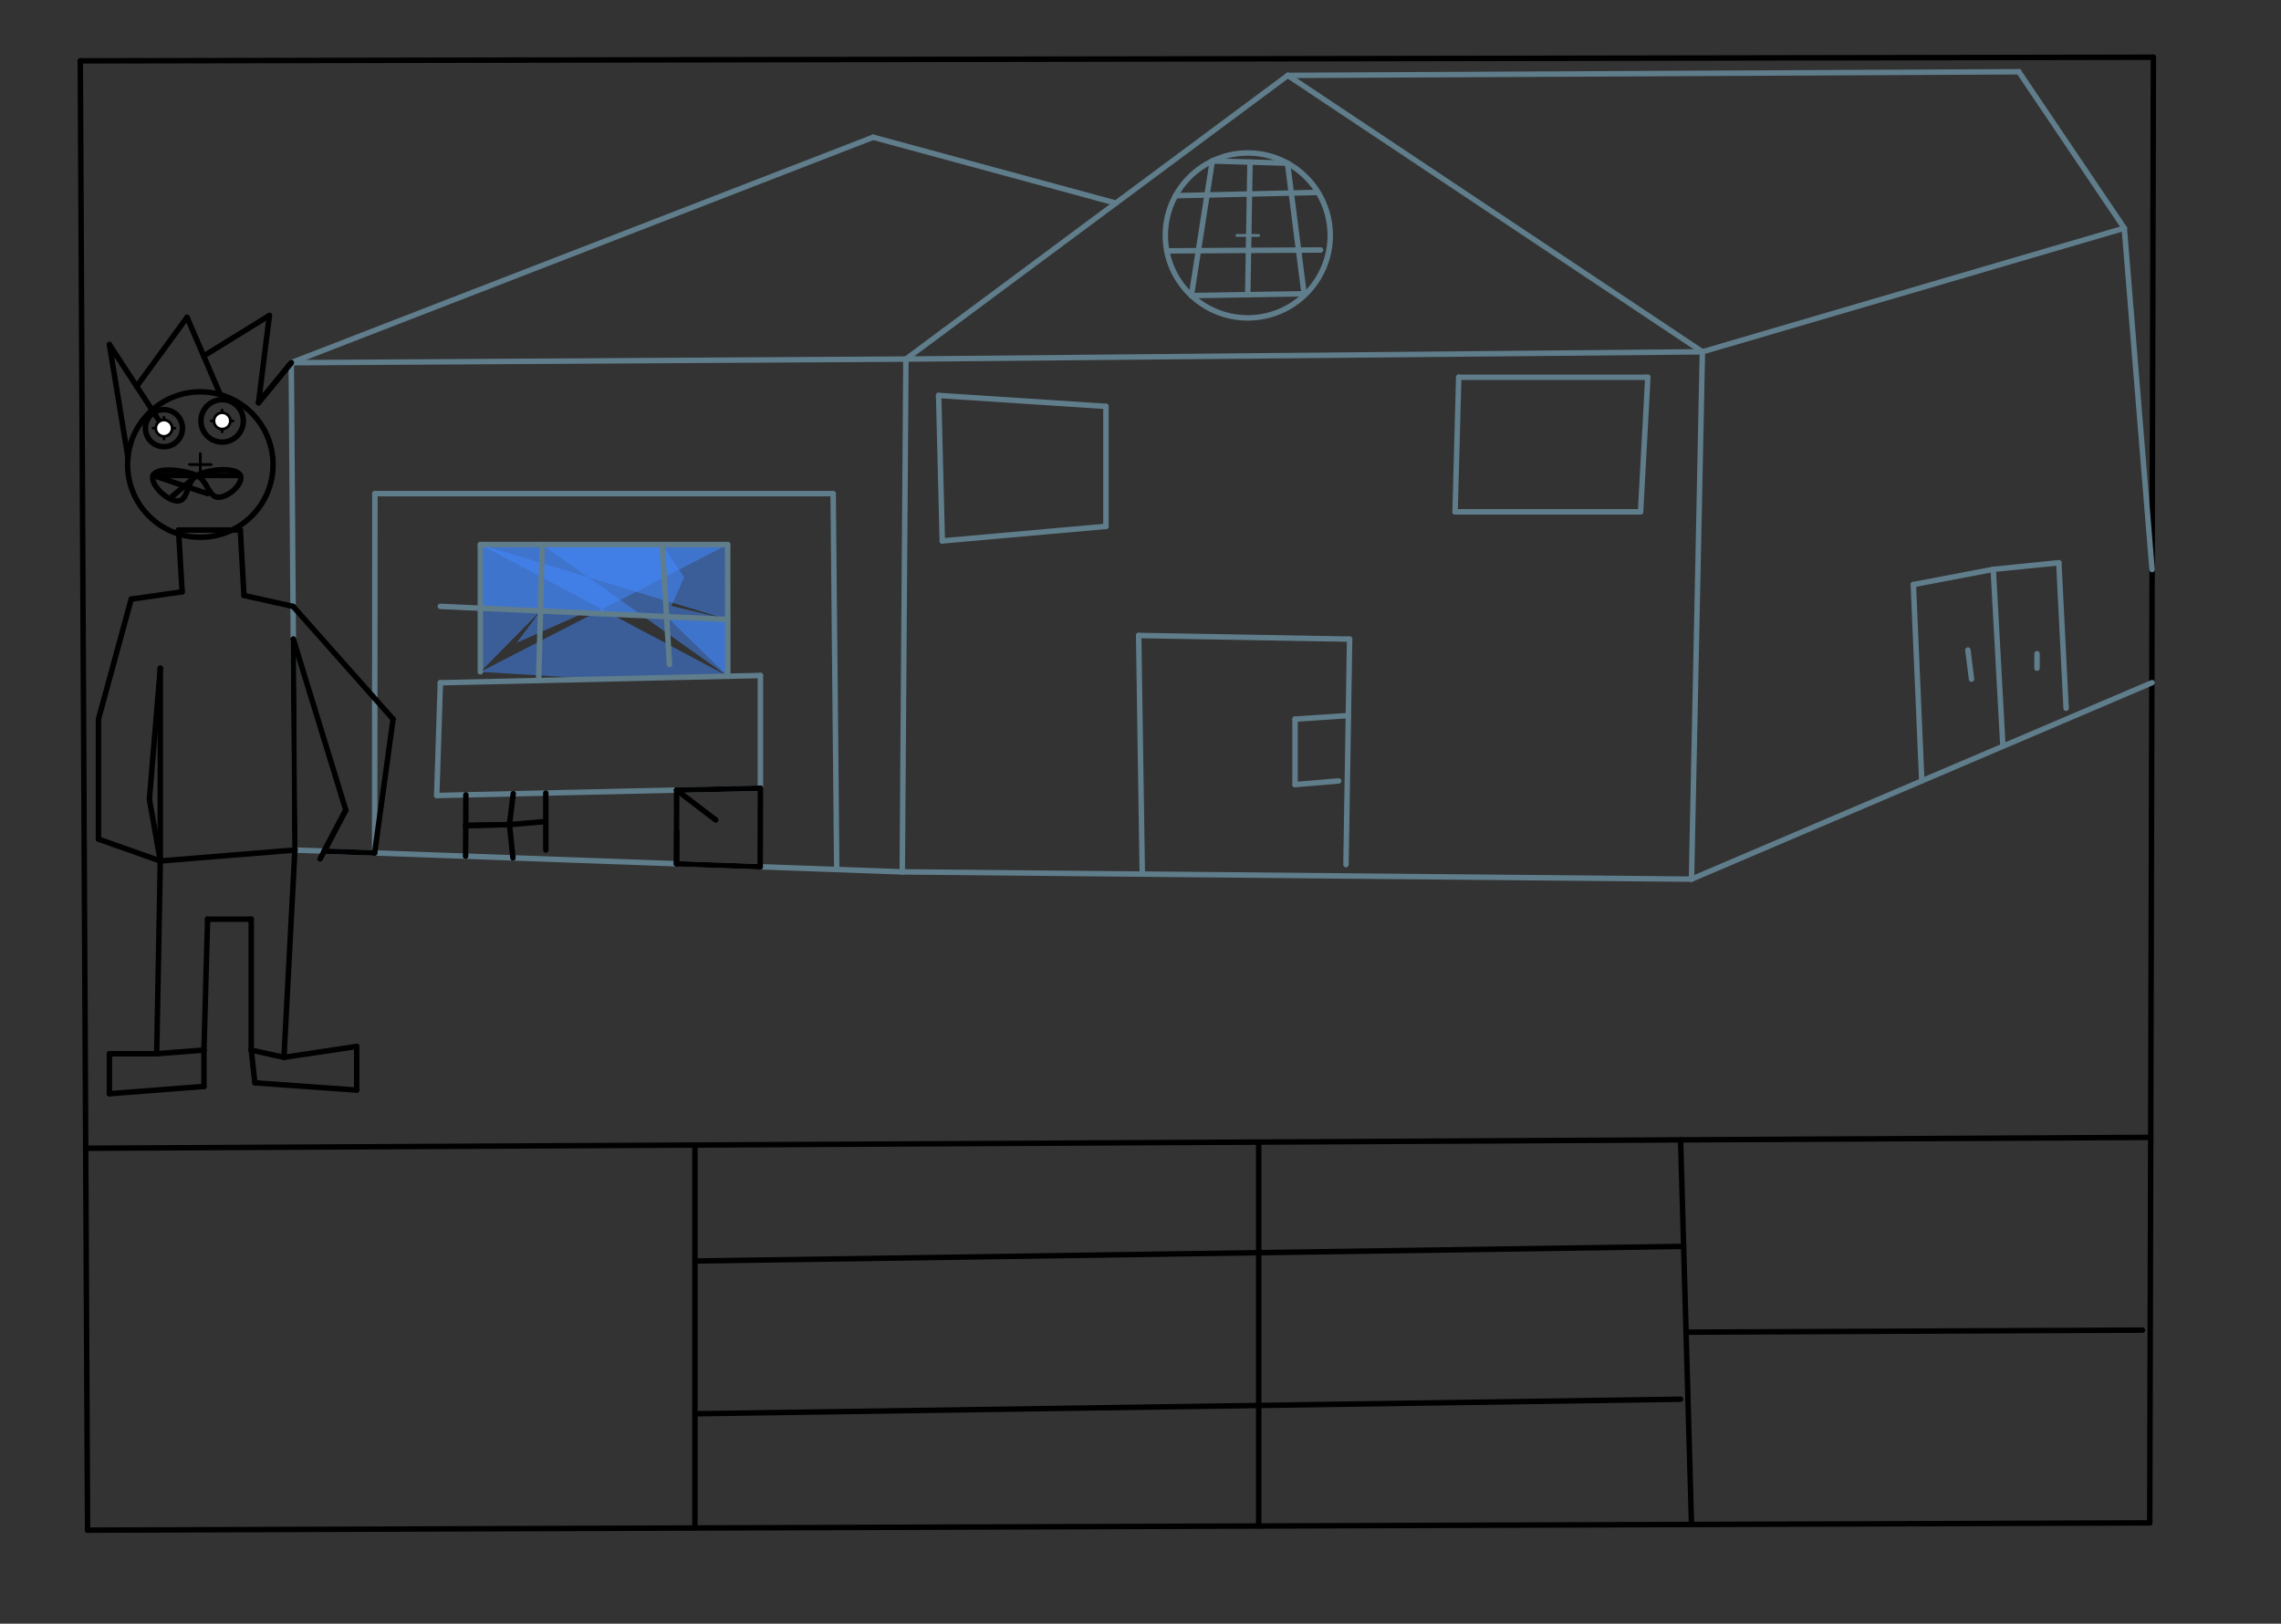<svg xmlns="http://www.w3.org/2000/svg" class="svg--1it" height="100%" preserveAspectRatio="xMidYMid meet" viewBox="0 0 836.22 595.276" width="100%"><rect x="0" y="0" width="836.22" height="595.276" fill="#333333" stroke="none"/><defs><marker id="marker-arrow" markerHeight="16" markerUnits="userSpaceOnUse" markerWidth="24" orient="auto-start-reverse" refX="24" refY="4" viewBox="0 0 24 8"><path d="M 0 0 L 24 4 L 0 8 z" stroke="inherit"></path></marker></defs><g class="aux-layer--1FB"></g><g class="main-layer--3Vd"><g class="element--2qn"><g fill="#448aff" opacity="0.5"><path d="M 176.104 246.312 L 266.771 199.646 L 176.104 199.646 L 266.807 247.917 L 220.104 248.979 L 176.104 246.312 Z" stroke="none"></path></g></g><g class="element--2qn"><g fill="#448aff" opacity="0.5"><path d="M 176.104 222.979 L 266.699 227.097 L 176.104 199.646 L 266.771 199.646 L 266.807 247.917 L 198.771 199.646 L 176.104 199.646 L 176.104 246.312 L 176.104 222.979 Z" stroke="none"></path></g></g><g class="element--2qn"><g fill="#448aff" opacity="0.5"><path d="M 176.104 246.312 L 176.104 246.312 L 198.14 223.981 L 176.104 222.979 L 189.438 235.646 L 214.068 224.705 L 214.068 224.705 L 266.699 227.097 L 244.373 226.082 L 250.771 211.646 L 242.771 199.646 L 176.104 199.646 L 176.104 222.979 L 214.068 224.705 L 244.104 221.646 L 244.373 226.082 L 176.104 222.979 L 266.807 247.917 L 176.104 222.979 L 244.373 226.082 L 266.807 247.917 L 266.699 227.097 L 244.104 221.646 L 266.807 247.917 L 266.699 227.097 L 244.104 221.646 L 250.771 211.646 L 242.771 199.646 L 214.068 224.705 L 198.14 223.981 L 189.438 235.646 L 176.104 222.979 L 176.104 246.312 Z" stroke="none"></path></g></g><g class="element--2qn"><line stroke="#000000" stroke-dasharray="none" stroke-linecap="round" stroke-width="2" x1="29.438" x2="32.104" y1="22.312" y2="560.979"></line></g><g class="element--2qn"><line stroke="#000000" stroke-dasharray="none" stroke-linecap="round" stroke-width="2" x1="32.104" x2="788.104" y1="560.979" y2="558.312"></line></g><g class="element--2qn"><line stroke="#000000" stroke-dasharray="none" stroke-linecap="round" stroke-width="2" x1="788.104" x2="789.438" y1="558.312" y2="20.979"></line></g><g class="element--2qn"><line stroke="#000000" stroke-dasharray="none" stroke-linecap="round" stroke-width="2" x1="789.438" x2="29.438" y1="20.979" y2="22.312"></line></g><g class="element--2qn"><line stroke="#000000" stroke-dasharray="none" stroke-linecap="round" stroke-width="2" x1="31.411" x2="788.455" y1="420.969" y2="416.983"></line></g><g class="element--2qn"><line stroke="#000000" stroke-dasharray="none" stroke-linecap="round" stroke-width="2" x1="254.773" x2="254.772" y1="560.194" y2="419.793"></line></g><g class="element--2qn"><line stroke="#000000" stroke-dasharray="none" stroke-linecap="round" stroke-width="2" x1="461.446" x2="461.447" y1="559.465" y2="418.705"></line></g><g class="element--2qn"><line stroke="#000000" stroke-dasharray="none" stroke-linecap="round" stroke-width="2" x1="620.111" x2="616.109" y1="558.905" y2="417.89"></line></g><g class="element--2qn"><line stroke="#000000" stroke-dasharray="none" stroke-linecap="round" stroke-width="2" x1="254.772" x2="617.217" y1="462.312" y2="456.948"></line></g><g class="element--2qn"><line stroke="#000000" stroke-dasharray="none" stroke-linecap="round" stroke-width="2" x1="254.772" x2="616.104" y1="518.312" y2="512.979"></line></g><g class="element--2qn"><line stroke="#000000" stroke-dasharray="none" stroke-linecap="round" stroke-width="2" x1="618.11" x2="785.438" y1="488.398" y2="487.646"></line></g><g class="element--2qn"><line stroke="#607D8B" stroke-dasharray="none" stroke-linecap="round" stroke-width="2" x1="330.771" x2="332.114" y1="319.646" y2="131.646"></line></g><g class="element--2qn"><line stroke="#607D8B" stroke-dasharray="none" stroke-linecap="round" stroke-width="2" x1="332.114" x2="624.104" y1="131.646" y2="128.979"></line></g><g class="element--2qn"><line stroke="#607D8B" stroke-dasharray="none" stroke-linecap="round" stroke-width="2" x1="624.104" x2="620.104" y1="128.979" y2="322.312"></line></g><g class="element--2qn"><line stroke="#607D8B" stroke-dasharray="none" stroke-linecap="round" stroke-width="2" x1="620.104" x2="330.771" y1="322.312" y2="319.646"></line></g><g class="element--2qn"><line stroke="#607D8B" stroke-dasharray="none" stroke-linecap="round" stroke-width="2" x1="418.763" x2="417.438" y1="320.457" y2="232.979"></line></g><g class="element--2qn"><line stroke="#607D8B" stroke-dasharray="none" stroke-linecap="round" stroke-width="2" x1="417.438" x2="494.771" y1="232.979" y2="234.312"></line></g><g class="element--2qn"><line stroke="#607D8B" stroke-dasharray="none" stroke-linecap="round" stroke-width="2" x1="494.771" x2="493.438" y1="234.312" y2="316.979"></line></g><g class="element--2qn"><line stroke="#607D8B" stroke-dasharray="none" stroke-linecap="round" stroke-width="2" x1="533.438" x2="534.771" y1="187.646" y2="138.312"></line></g><g class="element--2qn"><line stroke="#607D8B" stroke-dasharray="none" stroke-linecap="round" stroke-width="2" x1="534.771" x2="604.104" y1="138.312" y2="138.312"></line></g><g class="element--2qn"><line stroke="#607D8B" stroke-dasharray="none" stroke-linecap="round" stroke-width="2" x1="604.104" x2="601.438" y1="138.312" y2="187.646"></line></g><g class="element--2qn"><line stroke="#607D8B" stroke-dasharray="none" stroke-linecap="round" stroke-width="2" x1="601.438" x2="533.438" y1="187.646" y2="187.646"></line></g><g class="element--2qn"><line stroke="#607D8B" stroke-dasharray="none" stroke-linecap="round" stroke-width="2" x1="624.104" x2="778.771" y1="128.979" y2="83.646"></line></g><g class="element--2qn"><line stroke="#607D8B" stroke-dasharray="none" stroke-linecap="round" stroke-width="2" x1="620.104" x2="788.943" y1="322.312" y2="250.279"></line></g><g class="element--2qn"><line stroke="#607D8B" stroke-dasharray="none" stroke-linecap="round" stroke-width="2" x1="704.524" x2="701.438" y1="286.296" y2="214.312"></line></g><g class="element--2qn"><line stroke="#607D8B" stroke-dasharray="none" stroke-linecap="round" stroke-width="2" x1="701.438" x2="730.724" y1="214.312" y2="208.734"></line></g><g class="element--2qn"><line stroke="#607D8B" stroke-dasharray="none" stroke-linecap="round" stroke-width="2" x1="730.724" x2="734.26" y1="208.734" y2="273.371"></line></g><g class="element--2qn"><line stroke="#607D8B" stroke-dasharray="none" stroke-linecap="round" stroke-width="2" x1="730.724" x2="754.771" y1="208.734" y2="206.312"></line></g><g class="element--2qn"><line stroke="#607D8B" stroke-dasharray="none" stroke-linecap="round" stroke-width="2" x1="754.771" x2="757.438" y1="206.312" y2="259.646"></line></g><g class="element--2qn"><line stroke="#607D8B" stroke-dasharray="none" stroke-linecap="round" stroke-width="2" x1="746.771" x2="746.771" y1="239.646" y2="244.979"></line></g><g class="element--2qn"><line stroke="#607D8B" stroke-dasharray="none" stroke-linecap="round" stroke-width="2" x1="721.438" x2="722.771" y1="238.312" y2="248.979"></line></g><g class="element--2qn"><line stroke="#607D8B" stroke-dasharray="none" stroke-linecap="round" stroke-width="2" x1="474.771" x2="474.771" y1="263.646" y2="287.646"></line></g><g class="element--2qn"><line stroke="#607D8B" stroke-dasharray="none" stroke-linecap="round" stroke-width="2" x1="474.771" x2="490.771" y1="287.646" y2="286.312"></line></g><g class="element--2qn"><line stroke="#607D8B" stroke-dasharray="none" stroke-linecap="round" stroke-width="2" x1="474.771" x2="494.304" y1="263.646" y2="262.349"></line></g><g class="element--2qn"><line stroke="#607D8B" stroke-dasharray="none" stroke-linecap="round" stroke-width="2" x1="346.062" x2="472.104" y1="121.283" y2="27.646"></line></g><g class="element--2qn"><line stroke="#607D8B" stroke-dasharray="none" stroke-linecap="round" stroke-width="2" x1="472.104" x2="624.104" y1="27.646" y2="128.979"></line></g><g class="element--2qn"><line stroke="#607D8B" stroke-dasharray="none" stroke-linecap="round" stroke-width="2" x1="346.062" x2="332.114" y1="121.283" y2="131.646"></line></g><g class="element--2qn"><line stroke="#607D8B" stroke-dasharray="none" stroke-linecap="round" stroke-width="2" x1="472.104" x2="740.104" y1="27.646" y2="26.312"></line></g><g class="element--2qn"><line stroke="#607D8B" stroke-dasharray="none" stroke-linecap="round" stroke-width="2" x1="740.104" x2="778.771" y1="26.312" y2="83.646"></line></g><g class="element--2qn"><line stroke="#607D8B" stroke-dasharray="none" stroke-linecap="round" stroke-width="2" x1="778.771" x2="788.956" y1="83.646" y2="208.803"></line></g><g class="element--2qn"><line stroke="#607D8B" stroke-dasharray="none" stroke-linecap="round" stroke-width="2" x1="345.438" x2="344.104" y1="198.312" y2="144.979"></line></g><g class="element--2qn"><line stroke="#607D8B" stroke-dasharray="none" stroke-linecap="round" stroke-width="2" x1="344.104" x2="405.438" y1="144.979" y2="148.979"></line></g><g class="element--2qn"><line stroke="#607D8B" stroke-dasharray="none" stroke-linecap="round" stroke-width="2" x1="405.438" x2="405.438" y1="148.979" y2="192.979"></line></g><g class="element--2qn"><line stroke="#607D8B" stroke-dasharray="none" stroke-linecap="round" stroke-width="2" x1="405.438" x2="345.438" y1="192.979" y2="198.312"></line></g><g class="element--2qn"><g class="center--1s5"><line x1="453.438" y1="86.312" x2="461.438" y2="86.312" stroke="#607D8B" stroke-width="1" stroke-linecap="round"></line><line x1="457.438" y1="82.312" x2="457.438" y2="90.312" stroke="#607D8B" stroke-width="1" stroke-linecap="round"></line><circle class="hit--230" cx="457.438" cy="86.312" r="4" stroke="none" fill="transparent"></circle></g><circle cx="457.438" cy="86.312" fill="none" r="30.229" stroke="#607D8B" stroke-dasharray="none" stroke-width="2"></circle></g><g class="element--2qn"><line stroke="#607D8B" stroke-dasharray="none" stroke-linecap="round" stroke-width="2" x1="430.951" x2="482.735" y1="71.745" y2="70.561"></line></g><g class="element--2qn"><line stroke="#607D8B" stroke-dasharray="none" stroke-linecap="round" stroke-width="2" x1="427.743" x2="484.104" y1="91.969" y2="91.646"></line></g><g class="element--2qn"><line stroke="#607D8B" stroke-dasharray="none" stroke-linecap="round" stroke-width="2" x1="436.763" x2="478.081" y1="108.366" y2="107.699"></line></g><g class="element--2qn"><line stroke="#607D8B" stroke-dasharray="none" stroke-linecap="round" stroke-width="2" x1="444.441" x2="472.079" y1="59.02" y2="59.828"></line></g><g class="element--2qn"><line stroke="#607D8B" stroke-dasharray="none" stroke-linecap="round" stroke-width="2" x1="472.005" x2="478.081" y1="59.826" y2="107.699"></line></g><g class="element--2qn"><line stroke="#607D8B" stroke-dasharray="none" stroke-linecap="round" stroke-width="2" x1="458.26" x2="457.422" y1="59.424" y2="108.032"></line></g><g class="element--2qn"><line stroke="#607D8B" stroke-dasharray="none" stroke-linecap="round" stroke-width="2" x1="444.441" x2="436.763" y1="59.02" y2="108.366"></line></g><g class="element--2qn"><line stroke="#607D8B" stroke-dasharray="none" stroke-linecap="round" stroke-width="2" x1="332.114" x2="106.771" y1="131.646" y2="132.979"></line></g><g class="element--2qn"><line stroke="#607D8B" stroke-dasharray="none" stroke-linecap="round" stroke-width="2" x1="106.771" x2="108.104" y1="132.979" y2="311.646"></line></g><g class="element--2qn"><line stroke="#607D8B" stroke-dasharray="none" stroke-linecap="round" stroke-width="2" x1="108.104" x2="330.771" y1="311.646" y2="319.646"></line></g><g class="element--2qn"><line stroke="#607D8B" stroke-dasharray="none" stroke-linecap="round" stroke-width="2" x1="137.352" x2="137.438" y1="312.697" y2="180.979"></line></g><g class="element--2qn"><line stroke="#607D8B" stroke-dasharray="none" stroke-linecap="round" stroke-width="2" x1="137.438" x2="305.438" y1="180.979" y2="180.979"></line></g><g class="element--2qn"><line stroke="#607D8B" stroke-dasharray="none" stroke-linecap="round" stroke-width="2" x1="305.438" x2="306.754" y1="180.979" y2="318.782"></line></g><g class="element--2qn"><line stroke="#607D8B" stroke-dasharray="none" stroke-linecap="round" stroke-width="2" x1="106.771" x2="320.104" y1="132.979" y2="50.312"></line></g><g class="element--2qn"><line stroke="#607D8B" stroke-dasharray="none" stroke-linecap="round" stroke-width="2" x1="320.104" x2="409.083" y1="50.312" y2="74.465"></line></g><g class="element--2qn"><line stroke="#607D8B" stroke-dasharray="none" stroke-linecap="round" stroke-width="2" x1="160.104" x2="278.771" y1="291.646" y2="288.979"></line></g><g class="element--2qn"><line stroke="#607D8B" stroke-dasharray="none" stroke-linecap="round" stroke-width="2" x1="278.771" x2="278.771" y1="288.979" y2="247.646"></line></g><g class="element--2qn"><line stroke="#607D8B" stroke-dasharray="none" stroke-linecap="round" stroke-width="2" x1="278.771" x2="161.438" y1="247.646" y2="250.312"></line></g><g class="element--2qn"><line stroke="#607D8B" stroke-dasharray="none" stroke-linecap="round" stroke-width="2" x1="161.438" x2="160.104" y1="250.312" y2="291.646"></line></g><g class="element--2qn"><line stroke="#607D8B" stroke-dasharray="none" stroke-linecap="round" stroke-width="2" x1="176.104" x2="176.104" y1="246.312" y2="199.646"></line></g><g class="element--2qn"><line stroke="#607D8B" stroke-dasharray="none" stroke-linecap="round" stroke-width="2" x1="176.104" x2="266.771" y1="199.646" y2="199.646"></line></g><g class="element--2qn"><line stroke="#607D8B" stroke-dasharray="none" stroke-linecap="round" stroke-width="2" x1="266.771" x2="266.807" y1="199.646" y2="247.917"></line></g><g class="element--2qn"><line stroke="#607D8B" stroke-dasharray="none" stroke-linecap="round" stroke-width="2" x1="266.699" x2="161.438" y1="227.097" y2="222.312"></line></g><g class="element--2qn"><line stroke="#607D8B" stroke-dasharray="none" stroke-linecap="round" stroke-width="2" x1="245.438" x2="242.771" y1="243.646" y2="199.646"></line></g><g class="element--2qn"><line stroke="#607D8B" stroke-dasharray="none" stroke-linecap="round" stroke-width="2" x1="198.771" x2="197.48" y1="199.646" y2="249.489"></line></g><g class="element--2qn"><line stroke="#000000" stroke-dasharray="none" stroke-linecap="round" stroke-width="2" x1="170.795" x2="170.69" y1="291.406" y2="313.894"></line></g><g class="element--2qn"><line stroke="#000000" stroke-dasharray="none" stroke-linecap="round" stroke-width="2" x1="170.743" x2="186.771" y1="302.65" y2="302.312"></line></g><g class="element--2qn"><line stroke="#000000" stroke-dasharray="none" stroke-linecap="round" stroke-width="2" x1="186.771" x2="170.743" y1="302.312" y2="302.65"></line></g><g class="element--2qn"><line stroke="#000000" stroke-dasharray="none" stroke-linecap="round" stroke-width="2" x1="186.771" x2="188.155" y1="302.312" y2="290.974"></line></g><g class="element--2qn"><line stroke="#000000" stroke-dasharray="none" stroke-linecap="round" stroke-width="2" x1="188.049" x2="186.771" y1="314.518" y2="302.312"></line></g><g class="element--2qn"><line stroke="#000000" stroke-dasharray="none" stroke-linecap="round" stroke-width="2" x1="278.771" x2="278.694" y1="288.979" y2="317.772"></line></g><g class="element--2qn"><line stroke="#000000" stroke-dasharray="none" stroke-linecap="round" stroke-width="2" x1="278.694" x2="248.02" y1="317.772" y2="316.673"></line></g><g class="element--2qn"><line stroke="#000000" stroke-dasharray="none" stroke-linecap="round" stroke-width="2" x1="248.104" x2="248.02" y1="304.979" y2="316.673"></line></g><g class="element--2qn"><line stroke="#000000" stroke-dasharray="none" stroke-linecap="round" stroke-width="2" x1="248.06" x2="248.02" y1="289.669" y2="316.673"></line></g><g class="element--2qn"><line stroke="#000000" stroke-dasharray="none" stroke-linecap="round" stroke-width="2" x1="200.104" x2="200.084" y1="311.646" y2="290.748"></line></g><g class="element--2qn"><line stroke="#000000" stroke-dasharray="none" stroke-linecap="round" stroke-width="2" x1="186.771" x2="200.094" y1="302.312" y2="301.197"></line></g><g class="element--2qn"><line stroke="#000000" stroke-dasharray="none" stroke-linecap="round" stroke-width="2" x1="248.06" x2="278.771" y1="289.669" y2="288.979"></line></g><g class="element--2qn"><line stroke="#000000" stroke-dasharray="none" stroke-linecap="round" stroke-width="2" x1="262.398" x2="248.06" y1="300.621" y2="289.669"></line></g><g class="element--2qn"><line stroke="#000000" stroke-dasharray="none" stroke-linecap="round" stroke-width="2" x1="57.438" x2="58.771" y1="386.312" y2="315.646"></line></g><g class="element--2qn"><line stroke="#000000" stroke-dasharray="none" stroke-linecap="round" stroke-width="2" x1="58.771" x2="108.104" y1="315.646" y2="311.646"></line></g><g class="element--2qn"><line stroke="#000000" stroke-dasharray="none" stroke-linecap="round" stroke-width="2" x1="108.104" x2="104.104" y1="311.646" y2="387.646"></line></g><g class="element--2qn"><line stroke="#000000" stroke-dasharray="none" stroke-linecap="round" stroke-width="2" x1="92.104" x2="104.104" y1="384.979" y2="387.646"></line></g><g class="element--2qn"><line stroke="#000000" stroke-dasharray="none" stroke-linecap="round" stroke-width="2" x1="92.104" x2="92.104" y1="384.979" y2="336.979"></line></g><g class="element--2qn"><line stroke="#000000" stroke-dasharray="none" stroke-linecap="round" stroke-width="2" x1="92.104" x2="76.104" y1="336.979" y2="336.979"></line></g><g class="element--2qn"><line stroke="#000000" stroke-dasharray="none" stroke-linecap="round" stroke-width="2" x1="76.104" x2="74.771" y1="336.979" y2="384.979"></line></g><g class="element--2qn"><line stroke="#000000" stroke-dasharray="none" stroke-linecap="round" stroke-width="2" x1="74.771" x2="57.438" y1="384.979" y2="386.312"></line></g><g class="element--2qn"><line stroke="#000000" stroke-dasharray="none" stroke-linecap="round" stroke-width="2" x1="74.771" x2="74.771" y1="384.979" y2="398.312"></line></g><g class="element--2qn"><line stroke="#000000" stroke-dasharray="none" stroke-linecap="round" stroke-width="2" x1="74.771" x2="40.104" y1="398.312" y2="400.979"></line></g><g class="element--2qn"><line stroke="#000000" stroke-dasharray="none" stroke-linecap="round" stroke-width="2" x1="40.104" x2="40.104" y1="400.979" y2="386.312"></line></g><g class="element--2qn"><line stroke="#000000" stroke-dasharray="none" stroke-linecap="round" stroke-width="2" x1="40.104" x2="57.438" y1="386.312" y2="386.312"></line></g><g class="element--2qn"><line stroke="#000000" stroke-dasharray="none" stroke-linecap="round" stroke-width="2" x1="92.104" x2="93.438" y1="384.979" y2="396.979"></line></g><g class="element--2qn"><line stroke="#000000" stroke-dasharray="none" stroke-linecap="round" stroke-width="2" x1="93.438" x2="130.771" y1="396.979" y2="399.646"></line></g><g class="element--2qn"><line stroke="#000000" stroke-dasharray="none" stroke-linecap="round" stroke-width="2" x1="130.771" x2="130.771" y1="399.646" y2="383.646"></line></g><g class="element--2qn"><line stroke="#000000" stroke-dasharray="none" stroke-linecap="round" stroke-width="2" x1="130.771" x2="104.104" y1="383.646" y2="387.646"></line></g><g class="element--2qn"><line stroke="#000000" stroke-dasharray="none" stroke-linecap="round" stroke-width="2" x1="108.104" x2="107.527" y1="311.646" y2="234.317"></line></g><g class="element--2qn"><line stroke="#000000" stroke-dasharray="none" stroke-linecap="round" stroke-width="2" x1="107.527" x2="126.771" y1="234.317" y2="296.979"></line></g><g class="element--2qn"><line stroke="#000000" stroke-dasharray="none" stroke-linecap="round" stroke-width="2" x1="126.771" x2="117.346" y1="296.979" y2="314.896"></line></g><g class="element--2qn"><line stroke="#000000" stroke-dasharray="none" stroke-linecap="round" stroke-width="2" x1="118.853" x2="126.771" y1="312.032" y2="296.979"></line></g><g class="element--2qn"><line stroke="#000000" stroke-dasharray="none" stroke-linecap="round" stroke-width="2" x1="137.352" x2="118.853" y1="312.697" y2="312.032"></line></g><g class="element--2qn"><line stroke="#000000" stroke-dasharray="none" stroke-linecap="round" stroke-width="2" x1="137.352" x2="144.104" y1="312.697" y2="263.646"></line></g><g class="element--2qn"><line stroke="#000000" stroke-dasharray="none" stroke-linecap="round" stroke-width="2" x1="144.104" x2="107.437" y1="263.646" y2="222.312"></line></g><g class="element--2qn"><line stroke="#000000" stroke-dasharray="none" stroke-linecap="round" stroke-width="2" x1="107.437" x2="89.438" y1="222.312" y2="218.312"></line></g><g class="element--2qn"><line stroke="#000000" stroke-dasharray="none" stroke-linecap="round" stroke-width="2" x1="89.438" x2="88.104" y1="218.312" y2="194.312"></line></g><g class="element--2qn"><line stroke="#000000" stroke-dasharray="none" stroke-linecap="round" stroke-width="2" x1="88.104" x2="65.438" y1="194.312" y2="194.312"></line></g><g class="element--2qn"><line stroke="#000000" stroke-dasharray="none" stroke-linecap="round" stroke-width="2" x1="65.438" x2="66.771" y1="194.312" y2="216.979"></line></g><g class="element--2qn"><line stroke="#000000" stroke-dasharray="none" stroke-linecap="round" stroke-width="2" x1="66.771" x2="48.104" y1="216.979" y2="219.646"></line></g><g class="element--2qn"><line stroke="#000000" stroke-dasharray="none" stroke-linecap="round" stroke-width="2" x1="48.104" x2="36.104" y1="219.646" y2="263.646"></line></g><g class="element--2qn"><line stroke="#000000" stroke-dasharray="none" stroke-linecap="round" stroke-width="2" x1="36.104" x2="36.104" y1="263.646" y2="307.646"></line></g><g class="element--2qn"><line stroke="#000000" stroke-dasharray="none" stroke-linecap="round" stroke-width="2" x1="36.104" x2="58.771" y1="307.646" y2="315.646"></line></g><g class="element--2qn"><line stroke="#000000" stroke-dasharray="none" stroke-linecap="round" stroke-width="2" x1="54.771" x2="58.771" y1="292.979" y2="315.646"></line></g><g class="element--2qn"><line stroke="#000000" stroke-dasharray="none" stroke-linecap="round" stroke-width="2" x1="54.771" x2="58.771" y1="292.979" y2="244.979"></line></g><g class="element--2qn"><line stroke="#000000" stroke-dasharray="none" stroke-linecap="round" stroke-width="2" x1="58.771" x2="58.771" y1="244.979" y2="315.646"></line></g><g class="element--2qn"><g class="center--1s5"><line x1="69.438" y1="170.312" x2="77.438" y2="170.312" stroke="#000000" stroke-width="1" stroke-linecap="round"></line><line x1="73.438" y1="166.312" x2="73.438" y2="174.312" stroke="#000000" stroke-width="1" stroke-linecap="round"></line><circle class="hit--230" cx="73.438" cy="170.312" r="4" stroke="none" fill="transparent"></circle></g><circle cx="73.438" cy="170.312" fill="none" r="26.667" stroke="#000000" stroke-dasharray="none" stroke-width="2"></circle></g><g class="element--2qn"><g class="center--1s5"><line x1="56.104" y1="156.979" x2="64.104" y2="156.979" stroke="#000000" stroke-width="1" stroke-linecap="round"></line><line x1="60.104" y1="152.979" x2="60.104" y2="160.979" stroke="#000000" stroke-width="1" stroke-linecap="round"></line><circle class="hit--230" cx="60.104" cy="156.979" r="4" stroke="none" fill="transparent"></circle></g><circle cx="60.104" cy="156.979" fill="none" r="6.799" stroke="#000000" stroke-dasharray="none" stroke-width="2"></circle></g><g class="element--2qn"><g class="center--1s5"><line x1="77.438" y1="154.312" x2="85.438" y2="154.312" stroke="#000000" stroke-width="1" stroke-linecap="round"></line><line x1="81.438" y1="150.312" x2="81.438" y2="158.312" stroke="#000000" stroke-width="1" stroke-linecap="round"></line><circle class="hit--230" cx="81.438" cy="154.312" r="4" stroke="none" fill="transparent"></circle></g><circle cx="81.438" cy="154.312" fill="none" r="7.775" stroke="#000000" stroke-dasharray="none" stroke-width="2"></circle></g><g class="element--2qn"><line stroke="#000000" stroke-dasharray="none" stroke-linecap="round" stroke-width="2" x1="46.903" x2="40.104" y1="167.659" y2="126.312"></line></g><g class="element--2qn"><line stroke="#000000" stroke-dasharray="none" stroke-linecap="round" stroke-width="2" x1="40.104" x2="60.104" y1="126.312" y2="156.979"></line></g><g class="element--2qn"><line stroke="#000000" stroke-dasharray="none" stroke-linecap="round" stroke-width="2" x1="50.104" x2="68.567" y1="141.646" y2="116.344"></line></g><g class="element--2qn"><line stroke="#000000" stroke-dasharray="none" stroke-linecap="round" stroke-width="2" x1="80.763" x2="68.567" y1="144.672" y2="116.344"></line></g><g class="element--2qn"><line stroke="#000000" stroke-dasharray="none" stroke-linecap="round" stroke-width="2" x1="74.665" x2="98.771" y1="130.508" y2="115.646"></line></g><g class="element--2qn"><line stroke="#000000" stroke-dasharray="none" stroke-linecap="round" stroke-width="2" x1="98.771" x2="94.771" y1="115.646" y2="147.646"></line></g><g class="element--2qn"><line stroke="#000000" stroke-dasharray="none" stroke-linecap="round" stroke-width="2" x1="94.771" x2="106.771" y1="147.646" y2="132.979"></line></g><g class="element--2qn"><line stroke="#000000" stroke-dasharray="none" stroke-linecap="round" stroke-width="2" x1="106.771" x2="94.771" y1="132.979" y2="147.646"></line></g><g class="element--2qn"><line stroke="#000000" stroke-dasharray="none" stroke-linecap="round" stroke-width="2" x1="56.104" x2="88.104" y1="174.312" y2="174.312"></line></g><g class="element--2qn"><path d="M 56.104 174.312 C 54.842 177.359, 61.266 183.991, 65.438 183.646 C 69.062 183.346, 68.488 176.174, 72.104 174.312 C 77.149 171.716, 86.859 171.307, 88.104 174.312 C 89.349 177.318, 83.781 182.312, 80.104 182.312 C 76.427 182.312, 75.893 175.882, 72.104 174.312 C 66.746 172.093, 57.366 171.266, 56.104 174.312" fill="none" stroke="#000000" stroke-linecap="round" stroke-width="2"></path></g><g class="element--2qn"><path d="M 72.104 174.312 C 72.104 174.312, 62.771 182.312, 62.771 182.312 C 62.771 182.312, 72.104 174.312, 72.104 174.312" fill="none" stroke="#000000" stroke-linecap="round" stroke-width="2"></path></g><g class="element--2qn"><path d="M 76.104 180.979 C 76.104 180.979, 56.104 174.312, 56.104 174.312 C 56.104 174.312, 76.104 180.979, 76.104 180.979" fill="none" stroke="#000000" stroke-linecap="round" stroke-width="2"></path></g><g class="element--2qn"><circle cx="60.104" cy="156.979" r="3" stroke="#000000" stroke-width="1" fill="#ffffff"></circle>}</g><g class="element--2qn"><circle cx="81.438" cy="154.312" r="3" stroke="#000000" stroke-width="1" fill="#ffffff"></circle>}</g></g><g class="snaps-layer--2PT"></g><g class="temp-layer--rAP"></g></svg>